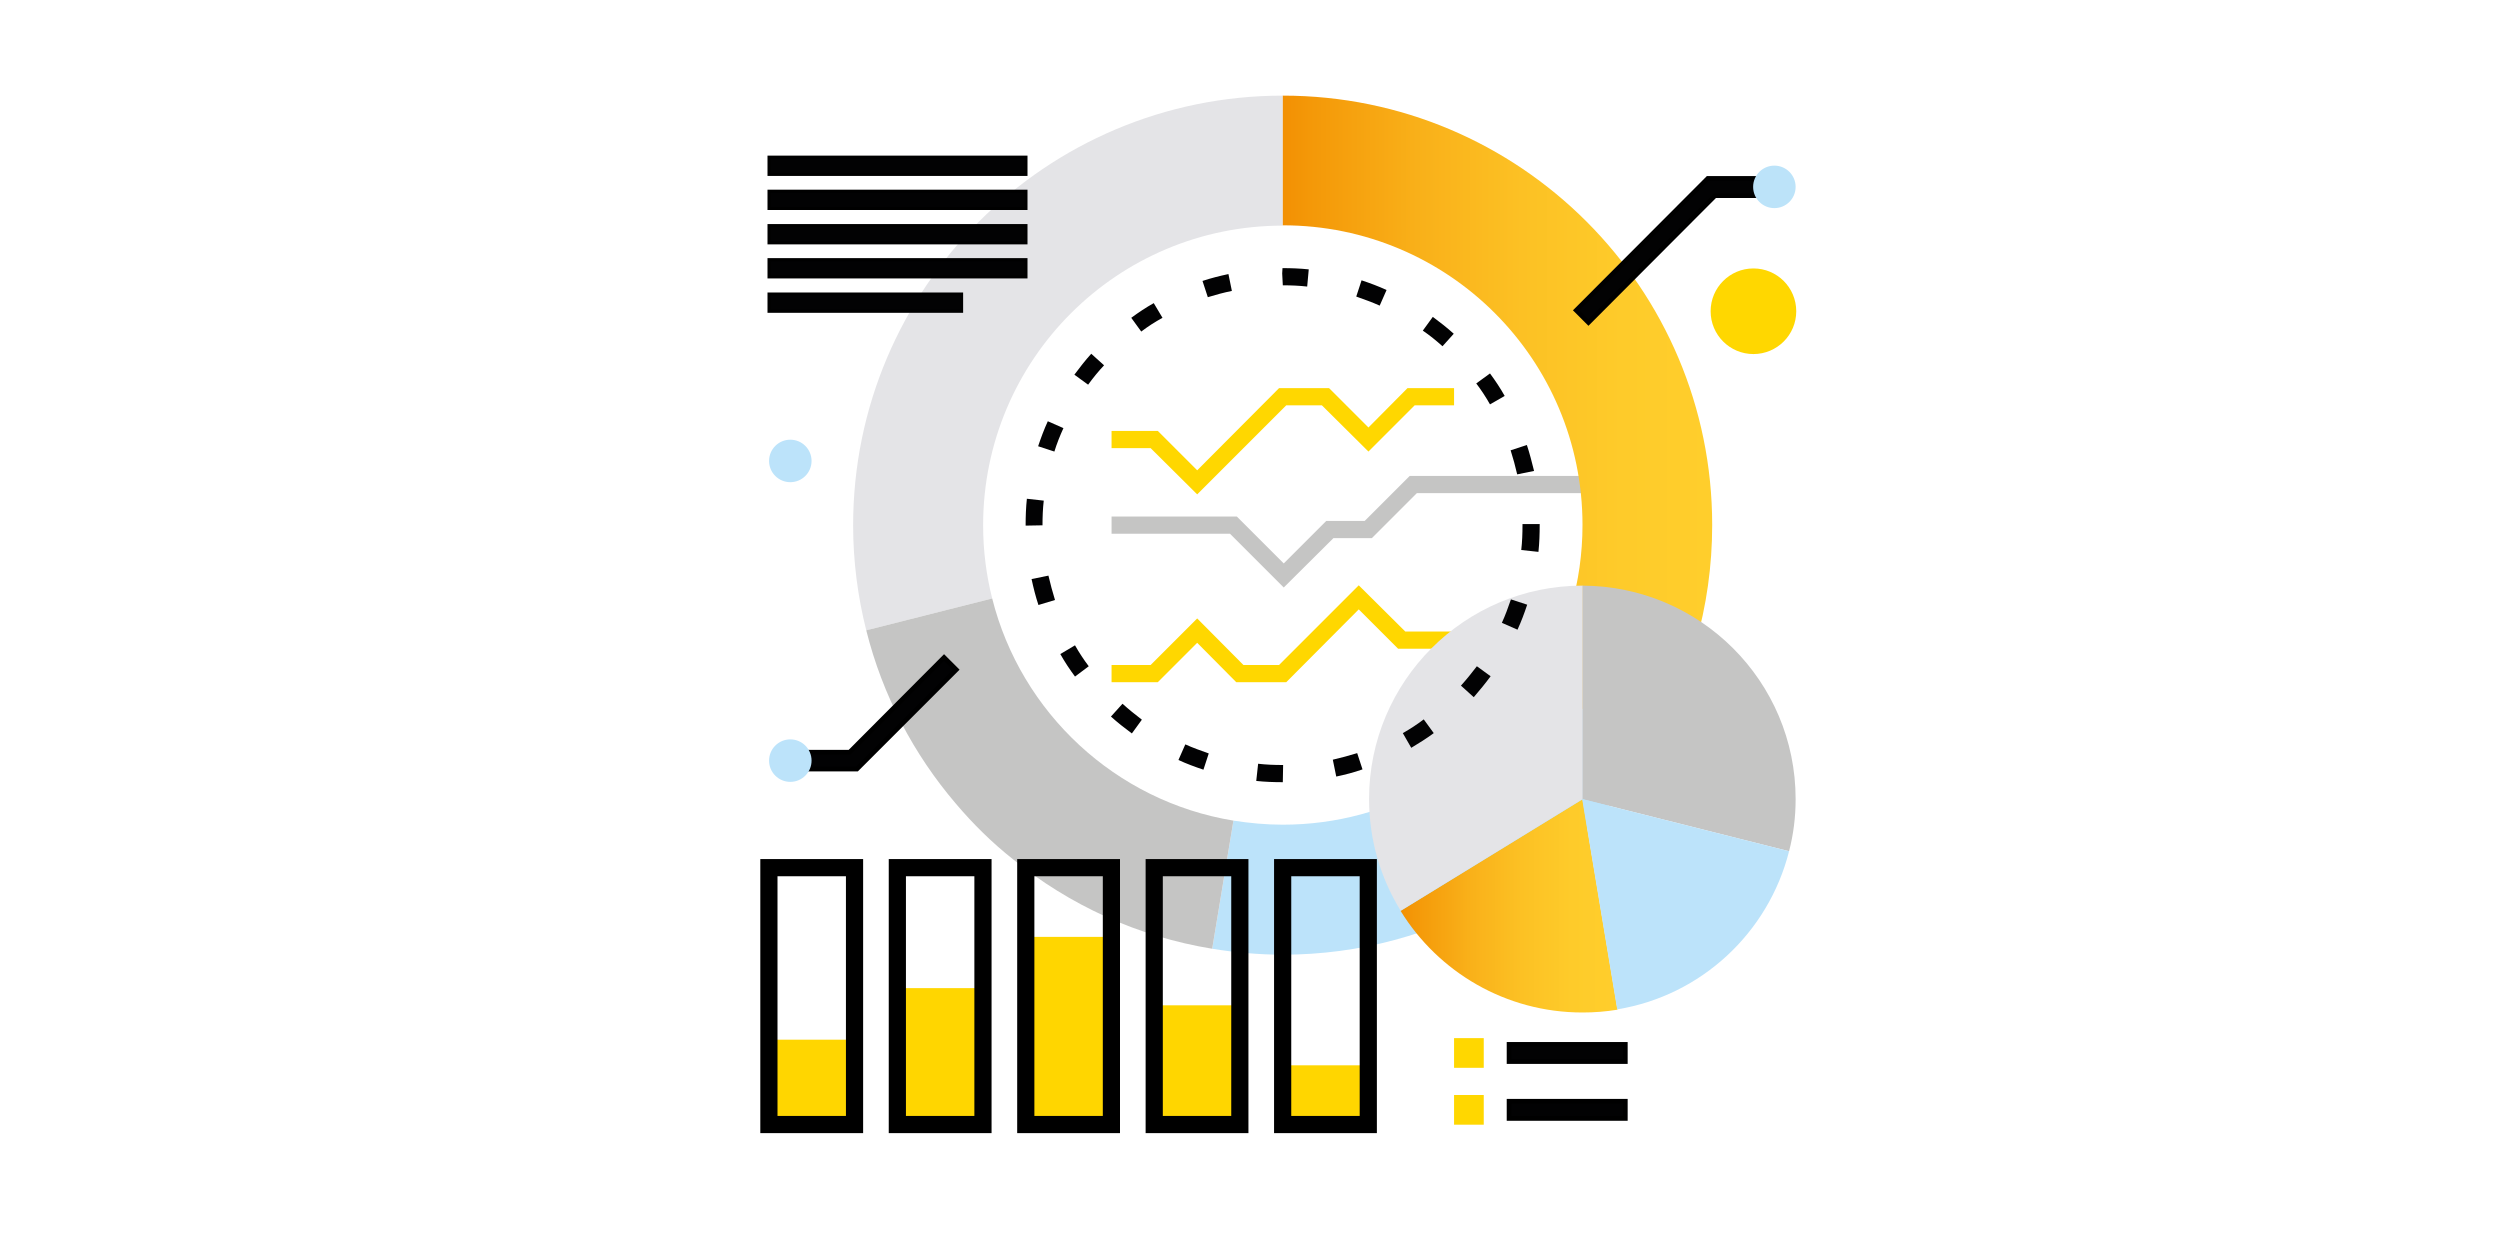 <?xml version="1.0" encoding="utf-8"?>
<!-- Generator: Adobe Illustrator 22.0.1, SVG Export Plug-In . SVG Version: 6.00 Build 0)  -->
<svg version="1.1" id="Layer_1" xmlns="http://www.w3.org/2000/svg" xmlns:xlink="http://www.w3.org/1999/xlink" x="0px" y="0px"
	 viewBox="0 0 800 400" style="enable-background:new 0 0 800 400;" xml:space="preserve">
<style type="text/css">
	.st0{fill:#BCE3F9;}
	.st1{fill:#FFFFFF;stroke:#1E1E1C;stroke-width:7;stroke-linecap:round;stroke-linejoin:round;stroke-miterlimit:10;}
	.st2{fill:#FFFFFF;stroke:#000000;stroke-width:7;stroke-miterlimit:10;}
	.st3{fill:#BCE3FA;}
	.st4{fill:#FFFFFF;}
	.st5{fill:#CDCCCC;}
	.st6{fill:#FFFFFF;stroke:#000000;stroke-width:7.245;stroke-linecap:round;stroke-linejoin:round;stroke-miterlimit:10;}
	.st7{fill:none;stroke:#000000;stroke-width:7.245;stroke-linecap:round;stroke-linejoin:round;stroke-miterlimit:10;}
	.st8{fill:none;stroke:#000000;stroke-width:6.21;stroke-miterlimit:10;}
	.st9{fill:url(#SVGID_1_);}
	.st10{fill-rule:evenodd;clip-rule:evenodd;fill:#E6E8E9;}
	.st11{fill:#BCE4FA;}
	.st12{fill:#FFFFFF;stroke:#000000;stroke-width:8.517;stroke-linecap:round;stroke-linejoin:round;stroke-miterlimit:10;}
	.st13{fill:none;stroke:#000000;stroke-width:8.517;stroke-linecap:round;stroke-linejoin:round;stroke-miterlimit:10;}
	.st14{stroke:#000000;stroke-width:0.618;stroke-miterlimit:10;}
	.st15{fill:#FFFFFF;stroke:#000000;stroke-width:7.859;stroke-linecap:round;stroke-linejoin:round;stroke-miterlimit:10;}
	.st16{stroke:#000000;stroke-width:8.176;stroke-miterlimit:10;}
	.st17{fill:#FFFFFF;stroke:#000000;stroke-width:7.01;}
	.st18{fill:none;stroke:#000000;stroke-width:7.01;}
	.st19{fill:none;stroke:#000000;stroke-width:7;stroke-miterlimit:10;}
	.st20{fill:url(#SVGID_2_);stroke:#000000;stroke-width:7.829;}
	.st21{fill:url(#SVGID_3_);stroke:#000000;stroke-width:7.829;}
	.st22{fill:#FFFFFF;stroke:#000000;stroke-width:6.615;stroke-linecap:round;}
	.st23{fill:#FFFFFF;stroke:#000000;stroke-width:6.615;stroke-miterlimit:10;}
	.st24{stroke:#FFFFFF;stroke-width:4.5;stroke-miterlimit:10;}
	.st25{stroke:#FFFFFF;stroke-width:4;stroke-miterlimit:10;}
	.st26{fill:#FDC30B;}
	.st27{fill:#FFFFFF;stroke:#FFFFFF;stroke-width:5;stroke-miterlimit:10;}
	.st28{fill:#1B1B1B;}
	.st29{fill:#FFFFFF;stroke:#1E1E1C;stroke-width:7.222;stroke-linecap:round;stroke-linejoin:round;stroke-miterlimit:10;}
	.st30{fill:none;stroke:#1E1E1C;stroke-width:7.222;stroke-linecap:round;stroke-linejoin:round;stroke-miterlimit:10;}
	.st31{fill:#1D1D1C;}
	.st32{fill:#60B2E4;}
	.st33{fill:url(#SVGID_6_);stroke:#000000;stroke-width:7.302;}
	.st34{fill:none;stroke:#FFFFFF;stroke-width:6.946;stroke-miterlimit:10;}
	.st35{fill:url(#SVGID_7_);stroke:#000000;stroke-width:7.264;}
	.st36{fill:#FFFFFF;stroke:#000000;stroke-width:6.898;}
	.st37{fill:url(#SVGID_8_);stroke:#000000;stroke-width:7.264;}
	.st38{fill:#FFD703;stroke:#1E1E1C;stroke-width:5.681;stroke-linecap:round;stroke-linejoin:round;stroke-miterlimit:10;}
	.st39{fill:#FFFFFF;stroke:#000000;stroke-width:7;stroke-linecap:round;stroke-linejoin:round;stroke-miterlimit:10;}
	.st40{fill:none;stroke:#B2B2B2;stroke-width:11.385;stroke-miterlimit:10;stroke-dasharray:9.747,9.747;}
	.st41{fill:none;stroke:#BCE3FA;stroke-width:11.385;stroke-miterlimit:10;stroke-dasharray:9.747,9.747;}
	.st42{fill:none;stroke:#1E1E1C;stroke-width:11.385;stroke-miterlimit:10;stroke-dasharray:9.747,9.747;}
	.st43{fill:none;stroke:#FFD700;stroke-width:11.385;stroke-miterlimit:10;stroke-dasharray:9.747,9.747;}
	.st44{fill:url(#SVGID_9_);}
	.st45{fill:#FFD703;}
	.st46{fill:#B2B2B2;}
	.st47{fill:#FFD600;}
	.st48{stroke:#000000;}
	.st49{fill:#FFFFFF;stroke:#000000;stroke-width:5;}
	.st50{fill:url(#SVGID_10_);}
	.st51{fill:url(#SVGID_11_);}
	.st52{fill:#FFFFFF;stroke:#000000;stroke-width:6;}
	.st53{fill:none;stroke:#9D9D9C;stroke-width:5.633;stroke-miterlimit:10;}
	.st54{fill:none;stroke:#9D9D9C;stroke-width:5.633;stroke-miterlimit:10;stroke-dasharray:7.707,7.707;}
	.st55{fill:none;stroke:#000000;stroke-width:6;stroke-miterlimit:10;}
	.st56{fill:url(#SVGID_12_);stroke:#000000;stroke-width:6;stroke-miterlimit:10;}
	.st57{fill:#FFFFFF;stroke:#000000;stroke-width:6;stroke-miterlimit:10;}
	.st58{stroke:#FFFFFF;stroke-width:5;stroke-miterlimit:10;}
	.st59{fill:url(#SVGID_15_);}
	.st60{stroke:#000000;stroke-width:2;}
	.st61{fill:#9D9D9C;}
	.st62{fill:#C6C6C6;}
	.st63{fill:url(#SVGID_18_);}
	.st64{fill-rule:evenodd;clip-rule:evenodd;fill:#FFFFFF;}
	.st65{fill:#E6E8E9;}
	.st66{stroke:#000000;stroke-width:1.501;stroke-miterlimit:10;}
	.st67{stroke:#000000;stroke-width:0.697;}
	.st68{stroke:#000000;stroke-width:1.5;stroke-miterlimit:10;}
	.st69{stroke:#000000;stroke-miterlimit:10;}
	.st70{fill:url(#SVGID_19_);}
	.st71{fill:url(#SVGID_20_);}
	.st72{fill:#DADADA;}
	.st73{fill:url(#SVGID_21_);}
	.st74{fill:url(#SVGID_22_);}
	.st75{fill-rule:evenodd;clip-rule:evenodd;fill:#BCE3F9;}
	.st76{fill:#F29003;}
	.st77{stroke:#000000;stroke-width:1.254;stroke-miterlimit:10;}
	.st78{stroke:#BCE3FA;stroke-width:1.254;stroke-miterlimit:10;}
	.st79{fill:url(#SVGID_23_);stroke:#000000;stroke-width:7.526;}
	.st80{stroke:#FFFFFF;stroke-width:4.899;stroke-miterlimit:10;}
	.st81{stroke:#FFFFFF;stroke-width:4.279;stroke-miterlimit:10;}
	.st82{stroke:#FFFFFF;stroke-width:1.633;stroke-miterlimit:10;}
	.st83{fill:none;stroke:#000000;stroke-width:9.798;stroke-miterlimit:10;}
	.st84{fill:none;stroke:#000000;stroke-width:9.144;stroke-miterlimit:10;}
	.st85{fill:url(#SVGID_24_);stroke:#000000;stroke-width:9.24;}
	.st86{fill:none;stroke:#000000;stroke-width:7;stroke-linecap:round;stroke-linejoin:round;stroke-miterlimit:10;}
	.st87{fill:none;stroke:#000000;stroke-width:8.997;stroke-miterlimit:10;}
	.st88{fill:none;stroke:#000000;stroke-width:6.86;stroke-miterlimit:10;}
	.st89{stroke:#FFFFFF;stroke-width:2.573;stroke-miterlimit:10;}
	.st90{stroke:#000000;stroke-width:3.43;stroke-miterlimit:10;}
	.st91{stroke:#000000;stroke-width:0.532;stroke-miterlimit:10;}
	.st92{fill:url(#SVGID_25_);}
	.st93{fill:none;stroke:#000000;stroke-width:6;stroke-miterlimit:10;stroke-dasharray:6.041,6.041;}
	.st94{stroke:#000000;stroke-width:2.09;stroke-miterlimit:10;}
	.st95{stroke:#000000;stroke-width:0.431;stroke-miterlimit:10;}
	.st96{fill:none;stroke:#000000;stroke-width:6;stroke-miterlimit:10;stroke-dasharray:7.477,7.477;}
	.st97{fill:none;stroke:#9D9D9C;stroke-width:5;stroke-miterlimit:10;stroke-dasharray:6.995,6.995;}
	.st98{fill:none;stroke:#000000;stroke-width:5;stroke-linecap:round;stroke-linejoin:round;stroke-miterlimit:10;}
	.st99{fill:#FFFFFF;stroke:#000000;stroke-width:5;stroke-miterlimit:10;}
	.st100{fill:#FFD600;stroke:#000000;stroke-width:5;stroke-miterlimit:10;}
	.st101{fill:#FFD600;stroke:#000000;stroke-width:4;stroke-linecap:round;stroke-linejoin:round;stroke-miterlimit:10;}
	.st102{fill:none;stroke:#000000;stroke-width:5;stroke-miterlimit:10;}
	.st103{fill:#FFFFFF;stroke:#000000;stroke-width:6.882;stroke-linecap:round;stroke-linejoin:round;stroke-miterlimit:10;}
	.st104{fill:#020203;}
	.st105{fill:url(#SVGID_47_);stroke:#000000;stroke-width:7;}
	.st106{fill:url(#SVGID_48_);stroke:#000000;stroke-width:7;}
	.st107{fill:url(#SVGID_49_);stroke:#000000;stroke-width:7;}
	.st108{fill:url(#SVGID_50_);stroke:#000000;stroke-width:7;}
	.st109{fill:none;stroke:#000000;stroke-width:7.577;}
	.st110{fill:none;stroke:#000000;stroke-width:7;}
	.st111{fill:none;stroke:#000000;stroke-width:7.577;stroke-linejoin:bevel;}
	.st112{fill:none;stroke:#BCE3FA;stroke-width:7.577;}
	.st113{fill:none;stroke:#000000;stroke-width:7.785;}
	.st114{fill:none;stroke:#000000;stroke-width:8.043;}
	.st115{fill:none;stroke:#000000;stroke-width:7.936;}
	.st116{fill:#B7BEC0;}
	.st117{fill:none;stroke:#000000;stroke-width:5.497;}
	.st118{fill:none;stroke:#9D9D9C;stroke-width:7.195;stroke-miterlimit:10;stroke-dasharray:10.073,10.073;}
	.st119{fill:#FFFFFF;stroke:#000000;stroke-width:7.549;stroke-miterlimit:10;}
	.st120{fill:#FFD700;}
	.st121{fill:url(#SVGID_51_);}
	.st122{stroke:#000000;stroke-width:1.188;stroke-miterlimit:10;}
	.st123{stroke:#000000;stroke-width:2.531;}
	.st124{fill:none;stroke:#000000;stroke-width:6.116;stroke-linecap:round;stroke-linejoin:round;stroke-miterlimit:10;}
	.st125{fill:#231F20;stroke:#000000;stroke-width:1.223;stroke-miterlimit:10;}
	.st126{stroke:#000000;stroke-width:1.223;stroke-miterlimit:10;}
	.st127{stroke:#000000;stroke-width:1.223;}
	.st128{fill:#E6E8E9;stroke:#000000;stroke-width:1.223;}
	.st129{fill:#BCE3FA;stroke:#000000;stroke-width:1.223;stroke-miterlimit:10;}
	.st130{fill:url(#SVGID_52_);stroke:#000000;stroke-width:1.223;stroke-miterlimit:10;}
	.st131{fill:url(#SVGID_53_);stroke:#000000;stroke-width:1.223;stroke-miterlimit:10;}
	.st132{fill:#FFD600;stroke:#000000;stroke-width:1.223;stroke-miterlimit:10;}
	.st133{fill:url(#SVGID_54_);}
	.st134{fill-rule:evenodd;clip-rule:evenodd;fill:url(#SVGID_55_);}
	.st135{fill:#FFFFFF;stroke:#000000;stroke-width:2.5;stroke-miterlimit:10;}
	.st136{stroke:#000000;stroke-width:2.5;stroke-miterlimit:10;}
	.st137{stroke:#000000;stroke-width:0.355;stroke-miterlimit:10;}
	.st138{fill:none;}
	.st139{stroke:#000000;stroke-width:1.253;stroke-miterlimit:10;}
	.st140{fill:none;stroke:#000000;stroke-width:4.887;stroke-miterlimit:10;stroke-dasharray:6.842,6.842;}
	.st141{stroke:#FFFFFF;stroke-width:0.313;stroke-miterlimit:10;}
	.st142{fill:none;stroke:#000000;stroke-width:6;stroke-miterlimit:10;stroke-dasharray:5.818,5.818;}
	.st143{fill:none;stroke:#BCE4FA;stroke-width:5.862;stroke-miterlimit:10;}
	.st144{fill:none;stroke:#BCE4FA;stroke-width:5.862;stroke-miterlimit:10;stroke-dasharray:8.113,8.113;}
	.st145{fill:none;stroke:#000000;stroke-width:6;stroke-miterlimit:10;stroke-dasharray:12.014,12.014;}
	.st146{fill:none;stroke:#FFD600;stroke-width:5.862;stroke-miterlimit:10;}
	.st147{fill:none;stroke:#FFD600;stroke-width:5.862;stroke-miterlimit:10;stroke-dasharray:7.966,7.966;}
	.st148{fill:url(#SVGID_64_);}
	.st149{fill:#FFFFFF;stroke:#000000;stroke-width:6.257;stroke-miterlimit:10;}
	.st150{fill:none;stroke:#000000;stroke-width:5.859;}
	.st151{fill:#FFFFFF;stroke:#000000;stroke-width:7.107;stroke-linecap:round;stroke-linejoin:round;stroke-miterlimit:10;}
	.st152{stroke:#FFFFFF;}
	.st153{fill:#FFD703;stroke:#000000;stroke-width:7.681;stroke-linecap:round;stroke-linejoin:round;stroke-miterlimit:10;}
	.st154{fill:url(#SVGID_67_);stroke:#000000;stroke-width:7;}
	.st155{fill:#FFFFFF;stroke:#000000;stroke-width:6.6;stroke-miterlimit:10;}
	.st156{fill:url(#SVGID_68_);}
	.st157{fill:#FFFFFF;stroke:#000000;stroke-width:6.6;stroke-linecap:round;stroke-linejoin:round;stroke-miterlimit:10;}
	.st158{fill:url(#SVGID_71_);}
	.st159{fill:#3C3C3B;}
	.st160{fill:none;stroke:#000000;stroke-width:9.124;stroke-miterlimit:10;}
	.st161{fill:#9D9D9C;stroke:#9D9D9C;stroke-width:3.041;stroke-miterlimit:10;}
	.st162{fill:none;stroke:#1E1E1C;stroke-width:7.011;stroke-miterlimit:10;}
	.st163{fill:none;stroke:#000000;stroke-width:10.645;stroke-miterlimit:10;}
	.st164{fill:#BCE3F9;stroke:#000000;stroke-width:6;stroke-miterlimit:10;}
	.st165{fill:none;stroke:#000000;stroke-width:5.823;stroke-miterlimit:10;}
	.st166{stroke:#000000;stroke-width:6;stroke-miterlimit:10;}
	.st167{stroke:#BCE3FA;stroke-miterlimit:10;}
	.st168{fill:url(#SVGID_72_);stroke:#000000;stroke-width:6;}
	.st169{fill:none;stroke:#000000;stroke-width:6;stroke-linecap:round;stroke-linejoin:round;stroke-miterlimit:10;}
	.st170{fill:url(#SVGID_73_);stroke:#000000;stroke-width:6;}
	.st171{fill:#FFFFFF;stroke:#000000;stroke-width:6.723;stroke-miterlimit:10;}
	.st172{fill:#BCE3F9;stroke:#000000;stroke-width:7.829;stroke-miterlimit:10;}
	.st173{fill:url(#SVGID_74_);stroke:#000000;stroke-width:7.829;}
	.st174{fill:#BCE3FA;stroke:#000000;stroke-width:7;}
	.st175{fill:#FFFFFF;stroke:#000000;stroke-width:7;}
	.st176{fill:url(#SVGID_75_);stroke:#000000;stroke-width:7;}
	.st177{fill:url(#SVGID_76_);stroke:#000000;stroke-width:7.814;stroke-miterlimit:10;}
	.st178{fill:url(#SVGID_77_);stroke:#000000;stroke-width:7.814;stroke-miterlimit:10;}
	.st179{fill:#FFFFFF;stroke:#000000;stroke-width:9.116;stroke-miterlimit:10;}
	.st180{fill:none;stroke:#FFD600;stroke-width:7.885;stroke-miterlimit:10;stroke-dasharray:11.039,11.039;}
	.st181{fill:url(#SVGID_78_);stroke:#000000;stroke-width:5.656;stroke-miterlimit:10;}
	.st182{fill:url(#SVGID_79_);stroke:#000000;stroke-width:5.656;stroke-miterlimit:10;}
	.st183{fill:url(#SVGID_80_);stroke:#000000;stroke-width:5.656;stroke-miterlimit:10;}
	.st184{fill:url(#SVGID_81_);stroke:#000000;stroke-width:5.656;stroke-miterlimit:10;}
	.st185{fill:url(#SVGID_82_);stroke:#000000;stroke-width:5.656;stroke-miterlimit:10;}
	.st186{fill:url(#SVGID_83_);stroke:#000000;stroke-width:5.656;stroke-miterlimit:10;}
	.st187{fill:url(#SVGID_84_);}
	.st188{fill:none;stroke:#292E34;stroke-width:8.288;}
	.st189{fill:none;stroke:#000000;stroke-width:8.288;}
	.st190{fill:none;stroke:#FFFFFF;stroke-width:8.288;}
	.st191{fill:none;stroke:#9D9D9C;stroke-width:7.094;}
	.st192{fill:none;stroke:#9D9D9C;stroke-width:7.083;stroke-dasharray:8.222;}
	.st193{fill:none;stroke:#9D9D9C;stroke-width:7.083;}
	.st194{fill:none;stroke:#9D9D9C;stroke-width:7.094;stroke-dasharray:7.094;}
	.st195{fill:#FFFFFF;stroke:#000000;stroke-width:5.769;stroke-miterlimit:10;}
	.st196{fill:#FFFFFF;stroke:#000000;stroke-width:6.847;stroke-linecap:round;stroke-linejoin:round;stroke-miterlimit:10;}
	.st197{fill:url(#SVGID_87_);}
	.st198{fill:#FFFFFF;stroke:#000000;stroke-width:7.094;}
	.st199{fill:none;stroke:#000000;stroke-width:7.094;}
	.st200{fill:url(#SVGID_88_);}
	.st201{fill:none;stroke:#000000;stroke-width:6.797;}
	.st202{fill:url(#SVGID_89_);}
	.st203{fill:none;stroke:#000000;stroke-width:7.396;}
	.st204{fill:#FFFFFF;stroke:#000000;stroke-width:7.396;}
	.st205{fill:#FFFFFF;stroke:#292E34;stroke-width:7.396;}
	.st206{fill:#FFD23F;}
	.st207{fill:none;stroke:#000000;stroke-width:7;stroke-dasharray:6.613,6.613;}
	.st208{fill:none;stroke:#000000;stroke-width:7.738;}
	.st209{fill:none;stroke:#000000;stroke-width:6;}
	.st210{fill:#020203;stroke:#FFFFFF;stroke-width:1.4;}
	.st211{fill:url(#SVGID_90_);stroke:#000000;stroke-width:7;stroke-linecap:round;stroke-linejoin:round;stroke-miterlimit:10;}
	.st212{fill:#FFFFFF;stroke:#000000;stroke-width:7.738;}
	.st213{fill:url(#SVGID_91_);}
	.st214{stroke:#000000;stroke-width:3;}
	.st215{fill:#343434;stroke:#FFFFFF;stroke-width:1.909;stroke-miterlimit:10;}
	.st216{fill:#343434;}
	.st217{fill:#343434;stroke:#343434;stroke-width:3.817;stroke-miterlimit:10;}
	.st218{fill:#343434;stroke:#343434;stroke-width:0.46;stroke-miterlimit:10;}
	.st219{fill:#2A2E34;stroke:#020203;stroke-width:3.464;stroke-miterlimit:10;}
	.st220{fill:#1E1E1C;}
	.st221{fill:none;stroke:#000000;stroke-width:8.46;}
	.st222{fill:url(#SVGID_94_);stroke:#000000;stroke-width:7.571;}
	.st223{fill:none;stroke:#000000;stroke-width:6.686;}
	.st224{fill:none;stroke:#9D9D9C;stroke-width:8.46;stroke-dasharray:8.46;}
	.st225{fill:none;stroke:#9D9D9C;stroke-width:5.705;stroke-dasharray:4.818,4.818;}
	.st226{fill:none;stroke:#000000;stroke-width:5.705;}
	.st227{fill:#FFFFFF;stroke:#1E1E1C;stroke-width:7.132;stroke-linecap:round;stroke-linejoin:round;stroke-miterlimit:10;}
	.st228{fill:none;stroke:#000000;stroke-width:4.8;}
	.st229{fill:none;stroke:#9D9D9C;stroke-width:4.8;stroke-dasharray:4.8;}
	.st230{fill:none;stroke:#000000;stroke-width:7.132;}
	.st231{fill:#FFFFFF;stroke:#000000;stroke-width:7.132;}
	.st232{fill:url(#SVGID_95_);stroke:#000000;stroke-width:7.132;}
	.st233{fill:url(#SVGID_96_);}
	.st234{stroke:#FFFFFF;stroke-miterlimit:10;}
	.st235{fill:url(#SVGID_97_);}
	.st236{fill:url(#SVGID_98_);}
	.st237{fill:url(#SVGID_99_);stroke:#000000;stroke-width:5.135;}
	.st238{fill:#FFFFFF;stroke:#000000;stroke-width:5.135;}
	.st239{fill:none;stroke:#9D9D9C;stroke-width:6.98;}
	.st240{fill:none;stroke:#9D9D9C;stroke-width:6.969;stroke-dasharray:8.09;}
	.st241{fill:none;stroke:#9D9D9C;stroke-width:6.969;}
	.st242{fill:#BCE3F9;stroke:#000000;stroke-width:8.689;stroke-miterlimit:10;}
	.st243{fill:#FFFFFF;stroke:#020203;stroke-width:8.689;stroke-miterlimit:10;}
	.st244{fill:url(#SVGID_100_);}
	.st245{fill:none;stroke:#000000;stroke-width:5.862;stroke-miterlimit:10;}
	.st246{fill:none;stroke:#000000;stroke-width:5.862;stroke-miterlimit:10;stroke-dasharray:5.818,5.818;}
	.st247{fill:none;stroke:#000000;stroke-width:5.862;stroke-miterlimit:10;stroke-dasharray:12.014,12.014;}
	.st248{fill:none;stroke:#BCE3FA;stroke-width:5.862;stroke-miterlimit:10;}
	.st249{fill:none;stroke:#BCE3FA;stroke-width:5.862;stroke-miterlimit:10;stroke-dasharray:7.966,7.966;}
	.st250{fill:url(#SVGID_105_);}
	.st251{fill:url(#SVGID_106_);}
	.st252{fill:#FFFFFF;stroke:#000000;stroke-width:7.721;stroke-linecap:round;stroke-linejoin:round;stroke-miterlimit:10;}
	.st253{fill:url(#SVGID_109_);}
	.st254{stroke:#000000;stroke-width:3.618;stroke-miterlimit:10;}
	.st255{fill:none;stroke:#000000;stroke-width:9.574;}
	.st256{fill:#C5C5C4;}
	.st257{fill:#E4E4E7;}
	.st258{fill:url(#SVGID_110_);}
	.st259{fill:url(#SVGID_111_);}
	.st260{fill:#020203;stroke:#000000;}
	.st261{fill:#020203;stroke:#000000;stroke-width:1.5;}
	.st262{fill:url(#SVGID_112_);}
	.st263{fill:url(#SVGID_113_);}
	.st264{fill:none;stroke:#9D9D9C;stroke-width:5;stroke-miterlimit:10;stroke-dasharray:7,7;}
	.st265{fill:#FFFFFF;stroke:#000000;stroke-width:6.052;}
	.st266{fill:none;stroke:#000000;stroke-width:6.052;}
	.st267{fill:url(#SVGID_116_);stroke:#000000;stroke-width:7;stroke-linecap:round;stroke-linejoin:round;stroke-miterlimit:10;}
	.st268{stroke:#000000;stroke-width:2;stroke-miterlimit:10;}
	.st269{fill:none;stroke:#9D9D9C;stroke-width:5.633;stroke-miterlimit:10;stroke-dasharray:7.886,7.886;}
	.st270{fill:#FFFFFF;stroke:#000000;stroke-width:6.584;stroke-miterlimit:10;}
	.st271{fill:none;stroke:#B2B2B2;stroke-width:6.432;stroke-miterlimit:10;stroke-dasharray:9.005,9.005;}
	.st272{fill:url(#SVGID_123_);}
	.st273{fill:url(#SVGID_124_);}
	.st274{fill:url(#SVGID_125_);}
	.st275{fill:url(#SVGID_126_);}
	.st276{stroke:#000000;stroke-width:1.643;stroke-miterlimit:10;}
	.st277{fill:none;stroke:#878787;stroke-width:7.151;}
	.st278{fill:none;stroke:#878787;stroke-width:7.151;stroke-dasharray:10.098,10.098;}
	.st279{fill:#FFFFFF;stroke:#000000;stroke-width:7.435;stroke-miterlimit:10;}
	.st280{fill:#FFFFFF;stroke:#000000;stroke-width:7.805;stroke-miterlimit:10;}
	.st281{fill:none;stroke:#000000;stroke-width:7.435;stroke-miterlimit:10;}
	.st282{fill:#FFFFFF;stroke:#000000;stroke-width:7.435;stroke-miterlimit:10;}
	.st283{fill:#FFFFFF;stroke:#000000;stroke-width:9.152;stroke-linecap:round;stroke-linejoin:round;stroke-miterlimit:10;}
	.st284{fill:#C5C5C4;stroke:#C6C6C6;stroke-width:2.478;stroke-miterlimit:10;}
	.st285{fill:url(#SVGID_127_);stroke:#000000;stroke-width:7.805;stroke-miterlimit:10;}
	.st286{fill:url(#SVGID_128_);stroke:#000000;stroke-width:7.435;stroke-miterlimit:10;}
	.st287{fill:url(#SVGID_129_);stroke:#000000;stroke-width:6.6;stroke-miterlimit:10;}
	.st288{stroke:#000000;stroke-width:0.515;stroke-miterlimit:10;}
	.st289{stroke:#000000;stroke-width:0.515;stroke-linecap:round;stroke-miterlimit:10;}
	.st290{fill:none;stroke:#B2B2B2;stroke-width:6.042;stroke-miterlimit:10;stroke-dasharray:8.459,8.459;}
	.st291{fill:none;stroke:#B2B2B2;stroke-width:5.964;stroke-miterlimit:10;stroke-dasharray:8.35,8.35;}
	.st292{fill:none;stroke:#B2B2B2;stroke-width:7;stroke-miterlimit:10;stroke-dasharray:8.35,8.35;}
	.st293{fill:none;stroke:#000000;stroke-width:6.185;stroke-miterlimit:10;}
	.st294{fill:url(#SVGID_130_);stroke:#000000;stroke-width:6.088;stroke-miterlimit:10;}
	.st295{stroke:#000000;stroke-width:2.435;stroke-miterlimit:10;}
	.st296{fill:url(#SVGID_131_);stroke:#000000;stroke-width:6.088;stroke-miterlimit:10;}
	.st297{fill:none;stroke:#000000;stroke-width:6.384;}
	.st298{fill:#FFFFFF;stroke:#000000;stroke-width:6.384;}
	.st299{fill:none;stroke:#000000;stroke-width:5.992;}
	.st300{fill:#C5C5C4;stroke:#C6C6C6;stroke-width:2.128;stroke-miterlimit:10;}
	.st301{fill:#FFFFFF;stroke:#000000;stroke-width:5.32;}
	.st302{fill:none;stroke:#000000;stroke-width:6.2;stroke-linecap:round;stroke-linejoin:round;stroke-miterlimit:10;}
	.st303{fill:none;stroke:#000000;stroke-width:5.32;stroke-linecap:round;stroke-linejoin:round;stroke-miterlimit:10;}
	.st304{fill:#F9C44F;}
	.st305{fill:url(#SVGID_134_);}
	.st306{stroke:#000000;stroke-width:1.064;}
	.st307{fill:#FFFFFF;stroke:#292E34;stroke-width:5.259;}
	.st308{fill:#FFD700;stroke:#000000;stroke-width:6.384;stroke-linecap:round;stroke-linejoin:round;stroke-miterlimit:10;}
	.st309{fill:#FFFFFF;stroke:#000000;stroke-width:6.308;stroke-linecap:round;}
	.st310{fill:#FFFFFF;stroke:#000000;stroke-width:6.308;stroke-miterlimit:10;}
	.st311{fill:none;stroke:#B2B2B2;stroke-width:5.862;stroke-miterlimit:10;stroke-dasharray:8.207,8.207;}
	.st312{fill:#FFFFFF;stroke:#000000;stroke-width:6.887;stroke-linecap:round;stroke-linejoin:round;stroke-miterlimit:10;}
	.st313{fill:none;stroke:#000000;stroke-width:6.887;stroke-linecap:round;stroke-linejoin:round;stroke-miterlimit:10;}
	.st314{fill:url(#SVGID_143_);}
	.st315{stroke:#000000;stroke-width:2.225;stroke-miterlimit:10;}
	.st316{fill:none;stroke:#000000;stroke-width:7.197;}
	.st317{fill:none;stroke:#000000;stroke-width:7.273;}
	.st318{fill:none;stroke:#292E34;stroke-width:7.273;}
	.st319{fill:url(#SVGID_144_);stroke:#000000;stroke-width:5.228;}
	.st320{fill:#FFFFFF;stroke:#000000;stroke-width:5.228;}
	.st321{fill:none;stroke:#B2B2B2;stroke-width:6.129;stroke-miterlimit:10;stroke-dasharray:8.58,8.58;}
	.st322{fill:url(#SVGID_145_);stroke:#000000;stroke-width:5.228;}
	.st323{fill:url(#SVGID_146_);stroke:#000000;stroke-width:5.228;}
	.st324{fill:url(#SVGID_147_);stroke:#000000;stroke-width:5.228;}
	.st325{fill:url(#SVGID_148_);stroke:#000000;stroke-width:6.187;}
	.st326{fill:#FFFFFF;stroke:#000000;stroke-width:6.187;}
	.st327{fill:none;stroke:#B2B2B2;stroke-width:6.187;stroke-miterlimit:10;stroke-dasharray:8.463,8.463;}
	.st328{fill:url(#SVGID_149_);stroke:#000000;stroke-width:6.187;}
	.st329{fill:#FFFFFF;stroke:#000000;stroke-width:5.156;}
	.st330{fill:url(#SVGID_150_);stroke:#000000;stroke-width:6.187;}
	.st331{fill:none;stroke:#000000;stroke-width:6.187;}
	.st332{fill:#BCE3FA;stroke:#000000;stroke-width:6.187;}
	.st333{fill:none;stroke:#292E34;stroke-width:6.187;}
	.st334{fill:none;stroke:#000000;stroke-width:6.187;stroke-linecap:round;stroke-miterlimit:10;}
	.st335{fill:none;stroke:#000000;stroke-width:6.187;stroke-linecap:round;stroke-linejoin:round;}
	.st336{fill:none;stroke:#000000;stroke-width:6.187;stroke-miterlimit:10;}
	.st337{fill:#FFD600;stroke:#000000;stroke-width:6.187;stroke-miterlimit:10;}
	.st338{fill:#BCE3FA;stroke:#000000;stroke-width:6.187;stroke-miterlimit:10;}
	.st339{fill:none;stroke:#9D9D9C;stroke-width:11.015;stroke-miterlimit:10;}
	.st340{fill:url(#SVGID_151_);stroke:#000000;stroke-width:7;stroke-miterlimit:10;}
	.st341{fill:url(#SVGID_152_);stroke:#000000;stroke-width:7;stroke-miterlimit:10;}
	.st342{fill:url(#SVGID_153_);stroke:#000000;stroke-width:7;stroke-miterlimit:10;}
	.st343{fill:url(#SVGID_154_);stroke:#000000;stroke-width:7;stroke-miterlimit:10;}
	.st344{fill:url(#SVGID_155_);stroke:#000000;stroke-width:7;stroke-miterlimit:10;}
	.st345{fill:none;stroke:#9D9D9C;stroke-width:8.452;stroke-miterlimit:10;}
	.st346{fill:url(#SVGID_156_);}
	.st347{fill:none;stroke:#000000;stroke-width:8.452;stroke-miterlimit:10;}
	.st348{fill:#BCE3FA;stroke:#BCE3F9;stroke-width:11.015;stroke-miterlimit:10;}
	.st349{fill:#BCE3FA;stroke:#000000;stroke-width:7;stroke-miterlimit:10;}
	.st350{fill:#BCE3FA;stroke:#000000;stroke-width:6.941;stroke-miterlimit:10;}
	.st351{fill:none;stroke:#000000;stroke-width:6.869;stroke-miterlimit:10;}
	.st352{fill:#FFFFFF;stroke:#000000;stroke-width:6.869;stroke-miterlimit:10;}
	.st353{fill:url(#SVGID_159_);}
	.st354{fill:#FFFFFF;stroke:#000000;stroke-width:4.686;stroke-linecap:round;stroke-linejoin:round;stroke-miterlimit:10;}
	.st355{fill:none;stroke:#000000;stroke-width:6.808;stroke-linecap:round;stroke-linejoin:round;stroke-miterlimit:10;}
	.st356{fill:#FFFFFF;stroke:#000000;stroke-width:5.054;stroke-linecap:round;stroke-linejoin:round;stroke-miterlimit:10;}
	.st357{fill:url(#SVGID_162_);}
	.st358{fill:url(#SVGID_165_);stroke:#000000;stroke-width:6.869;stroke-miterlimit:10;}
	.st359{fill:none;stroke:#1E1E1C;stroke-width:7.265;stroke-linecap:round;stroke-linejoin:round;stroke-miterlimit:10;}
	.st360{fill:none;stroke:#000000;stroke-width:6.227;stroke-linecap:round;stroke-linejoin:round;stroke-miterlimit:10;}
	.st361{fill:#FFFFFF;stroke:#000000;stroke-width:5.898;stroke-linecap:round;stroke-linejoin:round;stroke-miterlimit:10;}
	.st362{fill:url(#SVGID_166_);}
	.st363{fill:#FFFFFF;stroke:#1E1E1C;stroke-width:6.227;stroke-miterlimit:10;}
	.st364{fill:none;stroke:#020203;stroke-width:6.685;stroke-miterlimit:10;}
	.st365{fill:url(#SVGID_167_);}
	.st366{fill:#CECECD;}
	.st367{stroke:#FFFFFF;stroke-width:3;stroke-miterlimit:10;}
	.st368{stroke:#000000;stroke-width:3;stroke-miterlimit:10;}
	.st369{stroke:#000000;stroke-width:0.515;stroke-miterlimit:10;}
	.st370{fill:#2A2E34;stroke:#020203;stroke-width:3;stroke-miterlimit:10;}
	.st371{fill:url(#SVGID_168_);}
	.st372{fill:url(#SVGID_171_);stroke:#000000;stroke-width:7;stroke-miterlimit:10;}
	.st373{fill:url(#SVGID_172_);}
	.st374{fill:#FFFFFF;stroke:#000000;stroke-width:6.04;stroke-linecap:round;stroke-linejoin:round;stroke-miterlimit:10;}
	.st375{fill:#FFFFFF;stroke:#000000;stroke-width:8.227;}
	.st376{fill:#BCE3FA;stroke:#000000;stroke-width:8;}
	.st377{fill:none;stroke:#9D9D9C;stroke-width:5.685;stroke-miterlimit:10;stroke-dasharray:7.959,7.959;}
	.st378{fill:none;stroke:#BCE4FA;stroke-width:5.685;stroke-miterlimit:10;stroke-dasharray:7.959,7.959;}
	.st379{fill:#FFFFFF;stroke:#1E1E1C;stroke-width:0.654;stroke-miterlimit:10;}
	.st380{fill:#FFFFFF;stroke:#FFFFFF;stroke-width:1.66;stroke-miterlimit:10;}
	.st381{stroke:#FFFFFF;stroke-width:2.832;stroke-miterlimit:10;}
	.st382{stroke:#FFFFFF;stroke-width:3.489;stroke-miterlimit:10;}
	.st383{stroke:#FFFFFF;stroke-width:1.416;stroke-miterlimit:10;}
	.st384{fill:url(#SVGID_177_);}
	.st385{fill:url(#SVGID_178_);}
	.st386{fill:url(#SVGID_179_);}
	.st387{fill:none;stroke:#000000;stroke-width:5;}
	.st388{stroke:#FFFFFF;stroke-width:2.075;stroke-miterlimit:10;}
	.st389{fill:url(#SVGID_180_);}
	.st390{fill:url(#SVGID_181_);}
	.st391{fill:url(#SVGID_182_);}
	.st392{stroke:#000000;stroke-width:1.038;}
	.st393{fill:url(#SVGID_183_);}
	.st394{fill:url(#SVGID_184_);}
	.st395{fill:url(#SVGID_185_);}
	.st396{fill:url(#SVGID_186_);}
	.st397{stroke:#000000;stroke-width:0.617;stroke-miterlimit:10;}
	.st398{fill:url(#SVGID_187_);}
	.st399{stroke:#000000;stroke-width:1.029;}
	.st400{fill:url(#SVGID_188_);}
	.st401{fill:none;stroke:#000000;stroke-width:5.685;stroke-miterlimit:10;}
	.st402{fill:none;stroke:#000000;stroke-width:5.685;stroke-miterlimit:10;stroke-dasharray:7.996,7.996;}
	.st403{fill:url(#SVGID_189_);}
	.st404{fill:#FFFFFF;stroke:#000000;stroke-width:3;stroke-miterlimit:10;}
	.st405{fill:#FFD600;stroke:#FFD600;stroke-width:0.914;stroke-miterlimit:10;}
	.st406{fill:#FFD600;stroke:#FFD600;stroke-width:5.483;stroke-miterlimit:10;}
	.st407{fill:none;stroke:#000000;stroke-width:7.347;}
	.st408{stroke:#000000;stroke-width:2.407;stroke-miterlimit:10;}
	.st409{fill:url(#SVGID_192_);stroke:#000000;stroke-width:6;}
	.st410{fill:#BCE3FA;stroke:#000000;stroke-width:7.264;}
	.st411{fill:url(#SVGID_193_);}
	.st412{fill:url(#SVGID_194_);}
	.st413{fill:none;stroke:#000000;stroke-width:7;stroke-linecap:round;stroke-linejoin:round;}
	.st414{fill:url(#SVGID_195_);stroke:#000000;stroke-width:7;stroke-linecap:round;stroke-linejoin:round;}
	.st415{fill:none;stroke:#BCE3FA;stroke-width:8;}
	.st416{fill:url(#SVGID_196_);stroke:#000000;stroke-width:7;stroke-miterlimit:10;}
	.st417{fill:url(#SVGID_199_);}
	.st418{fill:none;stroke:#000000;stroke-width:6.32;}
	.st419{fill:url(#SVGID_200_);}
	.st420{fill:none;stroke:#000000;stroke-width:7;stroke-miterlimit:10;stroke-dasharray:11.724,11.724;}
	.st421{fill:#FFFFFF;stroke:#000000;stroke-width:7.583;stroke-miterlimit:10;}
	.st422{fill:url(#SVGID_201_);stroke:#000000;stroke-width:7.583;stroke-miterlimit:10;}
	.st423{fill:url(#SVGID_202_);stroke:#000000;stroke-width:7;stroke-miterlimit:10;}
	.st424{fill:none;stroke:#000000;stroke-width:7.584;stroke-linecap:round;stroke-linejoin:round;stroke-miterlimit:10;}
	.st425{stroke:#000000;stroke-width:0.566;stroke-miterlimit:10;}
	.st426{fill:#FFFFFF;stroke:#FFFFFF;stroke-width:0.566;stroke-miterlimit:10;}
	.st427{fill:none;stroke:#FFFFFF;stroke-width:7.584;stroke-miterlimit:10;}
	.st428{fill:none;stroke:#000000;stroke-width:6.777;stroke-miterlimit:10;}
	.st429{stroke:#000000;stroke-width:1.083;stroke-miterlimit:10;}
	.st430{fill:url(#SVGID_203_);}
	.st431{fill:none;stroke:#292E34;stroke-width:8.979;}
	.st432{fill:none;stroke:#000000;stroke-width:8.979;}
	.st433{fill:none;stroke:#FFFFFF;stroke-width:8.979;}
	.st434{fill:none;stroke:#000000;stroke-width:6.124;stroke-miterlimit:10;}
	.st435{fill:none;stroke:#000000;stroke-width:6.124;stroke-miterlimit:10;stroke-dasharray:5.939,5.939;}
	.st436{fill:none;stroke:#BCE4FA;stroke-width:5.983;stroke-miterlimit:10;}
	.st437{fill:none;stroke:#BCE4FA;stroke-width:5.983;stroke-miterlimit:10;stroke-dasharray:8.281,8.281;}
	.st438{fill:none;stroke:#FFD600;stroke-width:5.252;stroke-miterlimit:10;}
	.st439{fill:none;stroke:#FFD600;stroke-width:5.252;stroke-miterlimit:10;stroke-dasharray:7.136,7.136;}
	.st440{fill:url(#SVGID_206_);}
	.st441{fill:none;stroke:#FFD600;stroke-width:5.252;stroke-miterlimit:10;stroke-dasharray:7.188,7.188;}
	.st442{fill:#FFFFFF;stroke:#000000;stroke-width:6.737;stroke-miterlimit:10;}
	.st443{fill:url(#SVGID_209_);}
	.st444{fill:#FFFFFF;stroke:#000000;stroke-width:6.737;stroke-linecap:round;stroke-linejoin:round;stroke-miterlimit:10;}
	.st445{fill:url(#SVGID_212_);}
	.st446{fill:url(#SVGID_213_);}
	.st447{fill:url(#SVGID_214_);}
	.st448{fill:url(#SVGID_215_);}
	.st449{fill:url(#SVGID_216_);}
	.st450{fill:url(#SVGID_217_);stroke:#000000;stroke-width:7.059;}
	.st451{fill:#FFFFFF;stroke:#000000;stroke-width:7.138;}
	.st452{fill:url(#SVGID_218_);}
	.st453{fill:#FFFFFF;stroke:#000000;stroke-width:7.238;stroke-miterlimit:10;}
	.st454{fill:#020203;stroke:#FFFFFF;stroke-width:1.01;stroke-miterlimit:10;}
	.st455{stroke:#000000;stroke-width:0.252;}
	.st456{stroke:#000000;stroke-width:0.252;stroke-miterlimit:10;}
	.st457{stroke:#000000;stroke-width:0.545;stroke-miterlimit:10;}
	.st458{fill:#BCE3F9;stroke:#BCE3FA;stroke-width:0.545;stroke-miterlimit:10;}
	.st459{fill:none;stroke:#BCE3FA;stroke-width:7.3;stroke-miterlimit:10;}
	.st460{stroke:#000000;stroke-width:1.043;stroke-miterlimit:10;}
	.st461{fill:url(#SVGID_219_);}
	.st462{fill:#FFFFFF;stroke:#FFFFFF;stroke-width:2.357;}
	.st463{fill:#FFFFFF;stroke:#000000;stroke-width:6.957;stroke-linecap:round;stroke-linejoin:round;stroke-miterlimit:10;}
	.st464{fill:#FFFFFF;stroke:#000000;stroke-width:6.957;stroke-linecap:round;stroke-linejoin:round;stroke-miterlimit:10;}
	.st465{fill:none;stroke:#000000;stroke-width:7.049;stroke-linecap:round;stroke-linejoin:round;stroke-miterlimit:10;}
	.st466{fill:none;stroke:#000000;stroke-width:7.089;stroke-miterlimit:10;}
	.st467{stroke:#FFFFFF;stroke-width:0.607;stroke-miterlimit:10;}
	.st468{fill:#FFFFFF;stroke:#000000;stroke-width:7.635;stroke-linecap:round;stroke-linejoin:round;stroke-miterlimit:10;}
	.st469{fill:url(#SVGID_220_);}
	.st470{fill:#FFFFFF;stroke:#FFFFFF;stroke-width:2.734;}
	.st471{fill:none;stroke:#000000;stroke-width:7.211;stroke-miterlimit:10;}
	.st472{fill:url(#SVGID_221_);stroke:#000000;stroke-width:7.635;stroke-miterlimit:10;}
	.st473{fill:#FFFFFF;stroke:#000000;stroke-width:7.635;stroke-miterlimit:10;}
	.st474{fill:none;stroke:#9D9D9C;stroke-width:8.845;stroke-dasharray:8.845;}
</style>
<polygon class="st120" points="411.6,218.3 395.6,218.3 383.1,205.7 370.5,218.3 355.7,218.3 355.7,212.8 368.2,212.8 383.1,197.9 
	397.9,212.8 409.3,212.8 434.8,187.3 449.7,202.1 465.3,202.1 465.3,207.6 447.4,207.6 434.8,195 "/>
<polygon class="st256" points="410.8,188 393.6,170.8 355.7,170.8 355.7,165.3 395.8,165.3 410.8,180.3 424.4,166.7 436.7,166.7 
	451.1,152.3 517.6,152.3 517.6,157.8 453.4,157.8 439,172.2 426.7,172.2 "/>
<path class="st257" d="M314.6,168.1c0-53,42.9-95.9,95.9-95.9V30.6C334.6,30.6,273,92.2,273,168.1c0,11.6,1.5,22.9,4.2,33.6
	l40.3-10.2C315.6,184,314.6,176.1,314.6,168.1z"/>
<path class="st3" d="M410.5,263.9c-5.4,0-10.6-0.5-15.8-1.3l-6.8,41c7.4,1.2,14.9,1.9,22.6,1.9c49.5,0,92.9-26.2,117.1-65.5
	l-35.4-21.7C475.3,245.6,445,263.9,410.5,263.9z"/>
<linearGradient id="SVGID_1_" gradientUnits="userSpaceOnUse" x1="410.458" y1="135.291" x2="547.895" y2="135.291">
	<stop  offset="0" style="stop-color:#F29003"/>
	<stop  offset="6.359631e-02" style="stop-color:#F49808"/>
	<stop  offset="0.313" style="stop-color:#F9B019"/>
	<stop  offset="0.557" style="stop-color:#FCC124"/>
	<stop  offset="0.79" style="stop-color:#FECB2A"/>
	<stop  offset="1" style="stop-color:#FFCE2C"/>
</linearGradient>
<path class="st9" d="M410.5,30.6v41.5c53,0,95.9,42.9,95.9,95.9c0,18.4-5.2,35.6-14.2,50.2l35.4,21.7c12.9-20.9,20.3-45.5,20.3-71.9
	C547.9,92.2,486.4,30.6,410.5,30.6z"/>
<path class="st256" d="M317.5,191.5l-40.3,10.2c5.2,20.8,15.2,39.7,28.7,55.5c5.5,6.5,11.6,12.5,18.3,17.8
	c18,14.6,39.8,24.7,63.7,28.6l6.8-41C357,256.4,326.7,228.1,317.5,191.5z"/>
<g>
	<g>
		<path class="st256" d="M574.6,255.7c0,5.8-0.7,11.3-2.1,16.7l-66.2-16.7v-68.3C544,187.5,574.6,218,574.6,255.7z"/>
	</g>
	<g>
		<linearGradient id="SVGID_2_" gradientUnits="userSpaceOnUse" x1="448.168" y1="289.858" x2="517.566" y2="289.858">
			<stop  offset="0" style="stop-color:#F29003"/>
			<stop  offset="6.359631e-02" style="stop-color:#F49808"/>
			<stop  offset="0.313" style="stop-color:#F9B019"/>
			<stop  offset="0.557" style="stop-color:#FCC124"/>
			<stop  offset="0.79" style="stop-color:#FECB2A"/>
			<stop  offset="1" style="stop-color:#FFCE2C"/>
		</linearGradient>
		<path style="fill:url(#SVGID_2_);" d="M517.6,323.1c-3.7,0.6-7.4,0.9-11.2,0.9c-24.6,0-46.2-13-58.2-32.5l58.2-35.7L517.6,323.1z"
			/>
	</g>
	<g>
		<path class="st257" d="M448.2,291.4c-6.4-10.4-10.1-22.6-10.1-35.7c0-37.7,30.6-68.3,68.3-68.3v68.3L448.2,291.4z"/>
	</g>
	<g>
		<path class="st3" d="M572.5,272.4c-6.6,26.1-28.1,46.2-55,50.6l-11.2-67.3L572.5,272.4z"/>
	</g>
</g>
<g>
	<g>
		<rect x="246.1" y="61.2" class="st260" width="82.2" height="5.5"/>
	</g>
	<g>
		<rect x="246.1" y="50.3" class="st260" width="82.2" height="5.5"/>
	</g>
	<g>
		<rect x="246.1" y="72.2" class="st260" width="82.2" height="5.5"/>
	</g>
	<g>
		<rect x="246.1" y="83.1" class="st260" width="82.2" height="5.5"/>
	</g>
	<g>
		<rect x="246.1" y="94.1" class="st260" width="61.6" height="5.5"/>
	</g>
</g>
<polygon class="st261" points="274.2,246.1 252.9,246.1 252.9,240.7 271.9,240.7 302.1,210.4 306,214.3 "/>
<circle class="st3" cx="252.9" cy="243.4" r="6.8"/>
<polygon class="st261" points="508.3,103.2 504.4,99.3 546.5,57.1 567.8,57.1 567.8,62.6 548.8,62.6 "/>
<circle class="st0" cx="567.8" cy="59.8" r="6.8"/>
<path class="st104" d="M410.5,250.3c-2.9,0-5.7-0.1-8.5-0.4l0.6-5.5c2.6,0.3,5.2,0.4,7.8,0.4l0.2,0L410.5,250.3l0.1-2.7L410.5,250.3
	C410.5,250.3,410.5,250.3,410.5,250.3z M427.6,248.5l-1.1-5.4c2.6-0.6,5.2-1.3,7.8-2.1l1.7,5.2C433.2,247.2,430.4,247.9,427.6,248.5
	z M385.1,246.3c-2.7-0.9-5.4-1.9-8-3.1l2.2-5c2.4,1.1,5,2,7.5,2.9L385.1,246.3z M451.6,239.3l-2.7-4.7c2.3-1.3,4.6-2.8,6.7-4.4
	l3.2,4.4C456.5,236.3,454.1,237.8,451.6,239.3z M362.2,234.7c-2.3-1.7-4.6-3.5-6.7-5.4l3.7-4.1c2,1.8,4.1,3.5,6.2,5.1L362.2,234.7z
	 M471.6,223.1l-4.1-3.7c1.8-2,3.5-4.1,5.1-6.2l4.4,3.2C475.3,218.7,473.5,220.9,471.6,223.1z M344,216.5c-1.7-2.3-3.3-4.7-4.7-7.2
	l4.7-2.8c1.3,2.3,2.8,4.6,4.4,6.7L344,216.5z M485.6,201.5l-5-2.2c1.1-2.4,2-4.9,2.9-7.5l5.2,1.7
	C487.8,196.2,486.8,198.9,485.6,201.5z M332.3,193.6c-0.9-2.7-1.6-5.5-2.2-8.3l5.4-1.1c0.6,2.6,1.3,5.2,2.1,7.8L332.3,193.6z
	 M492.3,176.6l-5.5-0.6c0.3-2.6,0.4-5.3,0.4-8v-0.3h5.5v0.3C492.7,170.9,492.6,173.8,492.3,176.6z M328.2,168.2l0-0.2
	c0-2.7,0.1-5.6,0.4-8.4l5.4,0.6c-0.3,2.6-0.4,5.2-0.4,7.9L328.2,168.2z M485.5,151.8c-0.6-2.6-1.3-5.2-2.1-7.7l5.2-1.7
	c0.9,2.7,1.6,5.5,2.3,8.3L485.5,151.8z M337.4,144.5l-5.2-1.7c0.9-2.7,1.9-5.4,3.1-8l5,2.2C339.2,139.4,338.2,141.9,337.4,144.5z
	 M476.8,129.4c-1.3-2.3-2.8-4.6-4.4-6.7l4.4-3.2c1.7,2.3,3.3,4.7,4.7,7.2L476.8,129.4z M348.2,123.1l-4.4-3.2
	c1.7-2.3,3.5-4.6,5.4-6.7l4.1,3.7C351.5,118.8,349.8,120.9,348.2,123.1z M461.6,110.8c-2-1.8-4.1-3.5-6.3-5l3.2-4.4
	c2.3,1.7,4.6,3.5,6.7,5.4L461.6,110.8z M365.2,106.1l-3.2-4.4c2.3-1.7,4.7-3.3,7.2-4.7l2.8,4.7C369.6,103,367.3,104.5,365.2,106.1z
	 M441.5,97.8c-2.4-1.1-5-2-7.5-2.9l1.7-5.2c2.7,0.9,5.4,1.9,8,3.1L441.5,97.8z M386.5,95.1l-1.7-5.2c2.7-0.9,5.5-1.6,8.3-2.2
	l1.1,5.4C391.7,93.6,389.1,94.3,386.5,95.1z M418.3,91.7c-2.6-0.3-5.2-0.4-7.8-0.4l-0.2-3.8l0.1-1.7c0,0,0,0,0,0
	c2.8,0,5.6,0.1,8.4,0.4L418.3,91.7z"/>
<circle class="st3" cx="252.9" cy="147.5" r="6.8"/>
<circle class="st120" cx="561.1" cy="99.6" r="13.7"/>
<polygon class="st120" points="383.1,158.2 368.2,143.4 355.7,143.4 355.7,137.9 370.5,137.9 383.1,150.5 409.3,124.2 425.3,124.2 
	437.9,136.8 450.4,124.2 465.3,124.2 465.3,129.7 452.7,129.7 437.9,144.5 423,129.7 411.6,129.7 "/>
<rect x="465.3" y="350.4" class="st120" width="9.5" height="9.5"/>
<rect x="465.3" y="332.2" class="st120" width="9.5" height="9.5"/>
<rect x="482.9" y="352.4" class="st261" width="37.2" height="5.5"/>
<rect x="482.9" y="334.2" class="st261" width="37.2" height="5.5"/>
<g>
	<g>
		<rect x="246.1" y="332.7" class="st47" width="27.4" height="27.2"/>
		<rect x="287.2" y="316.2" class="st47" width="27.4" height="43.6"/>
		<rect x="328.3" y="299.8" class="st47" width="27.4" height="60"/>
		<rect x="369.4" y="321.7" class="st47" width="27.4" height="38.1"/>
		<rect x="410.5" y="340.9" class="st47" width="27.4" height="19"/>
	</g>
	<path d="M276.2,362.6h-32.9v-87.7h32.9V362.6z M248.8,357.1h21.9v-76.7h-21.9V357.1z"/>
	<path d="M317.3,362.6h-32.9v-87.7h32.9V362.6z M289.9,357.1h21.9v-76.7h-21.9V357.1z"/>
	<path d="M358.4,362.6h-32.9v-87.7h32.9V362.6z M331,357.1h21.9v-76.7H331V357.1z"/>
	<path d="M399.5,362.6h-32.9v-87.7h32.9V362.6z M372.1,357.1H394v-76.7h-21.9V357.1z"/>
	<path d="M440.6,362.6h-32.9v-87.7h32.9V362.6z M413.2,357.1h21.9v-76.7h-21.9V357.1z"/>
</g>
</svg>
